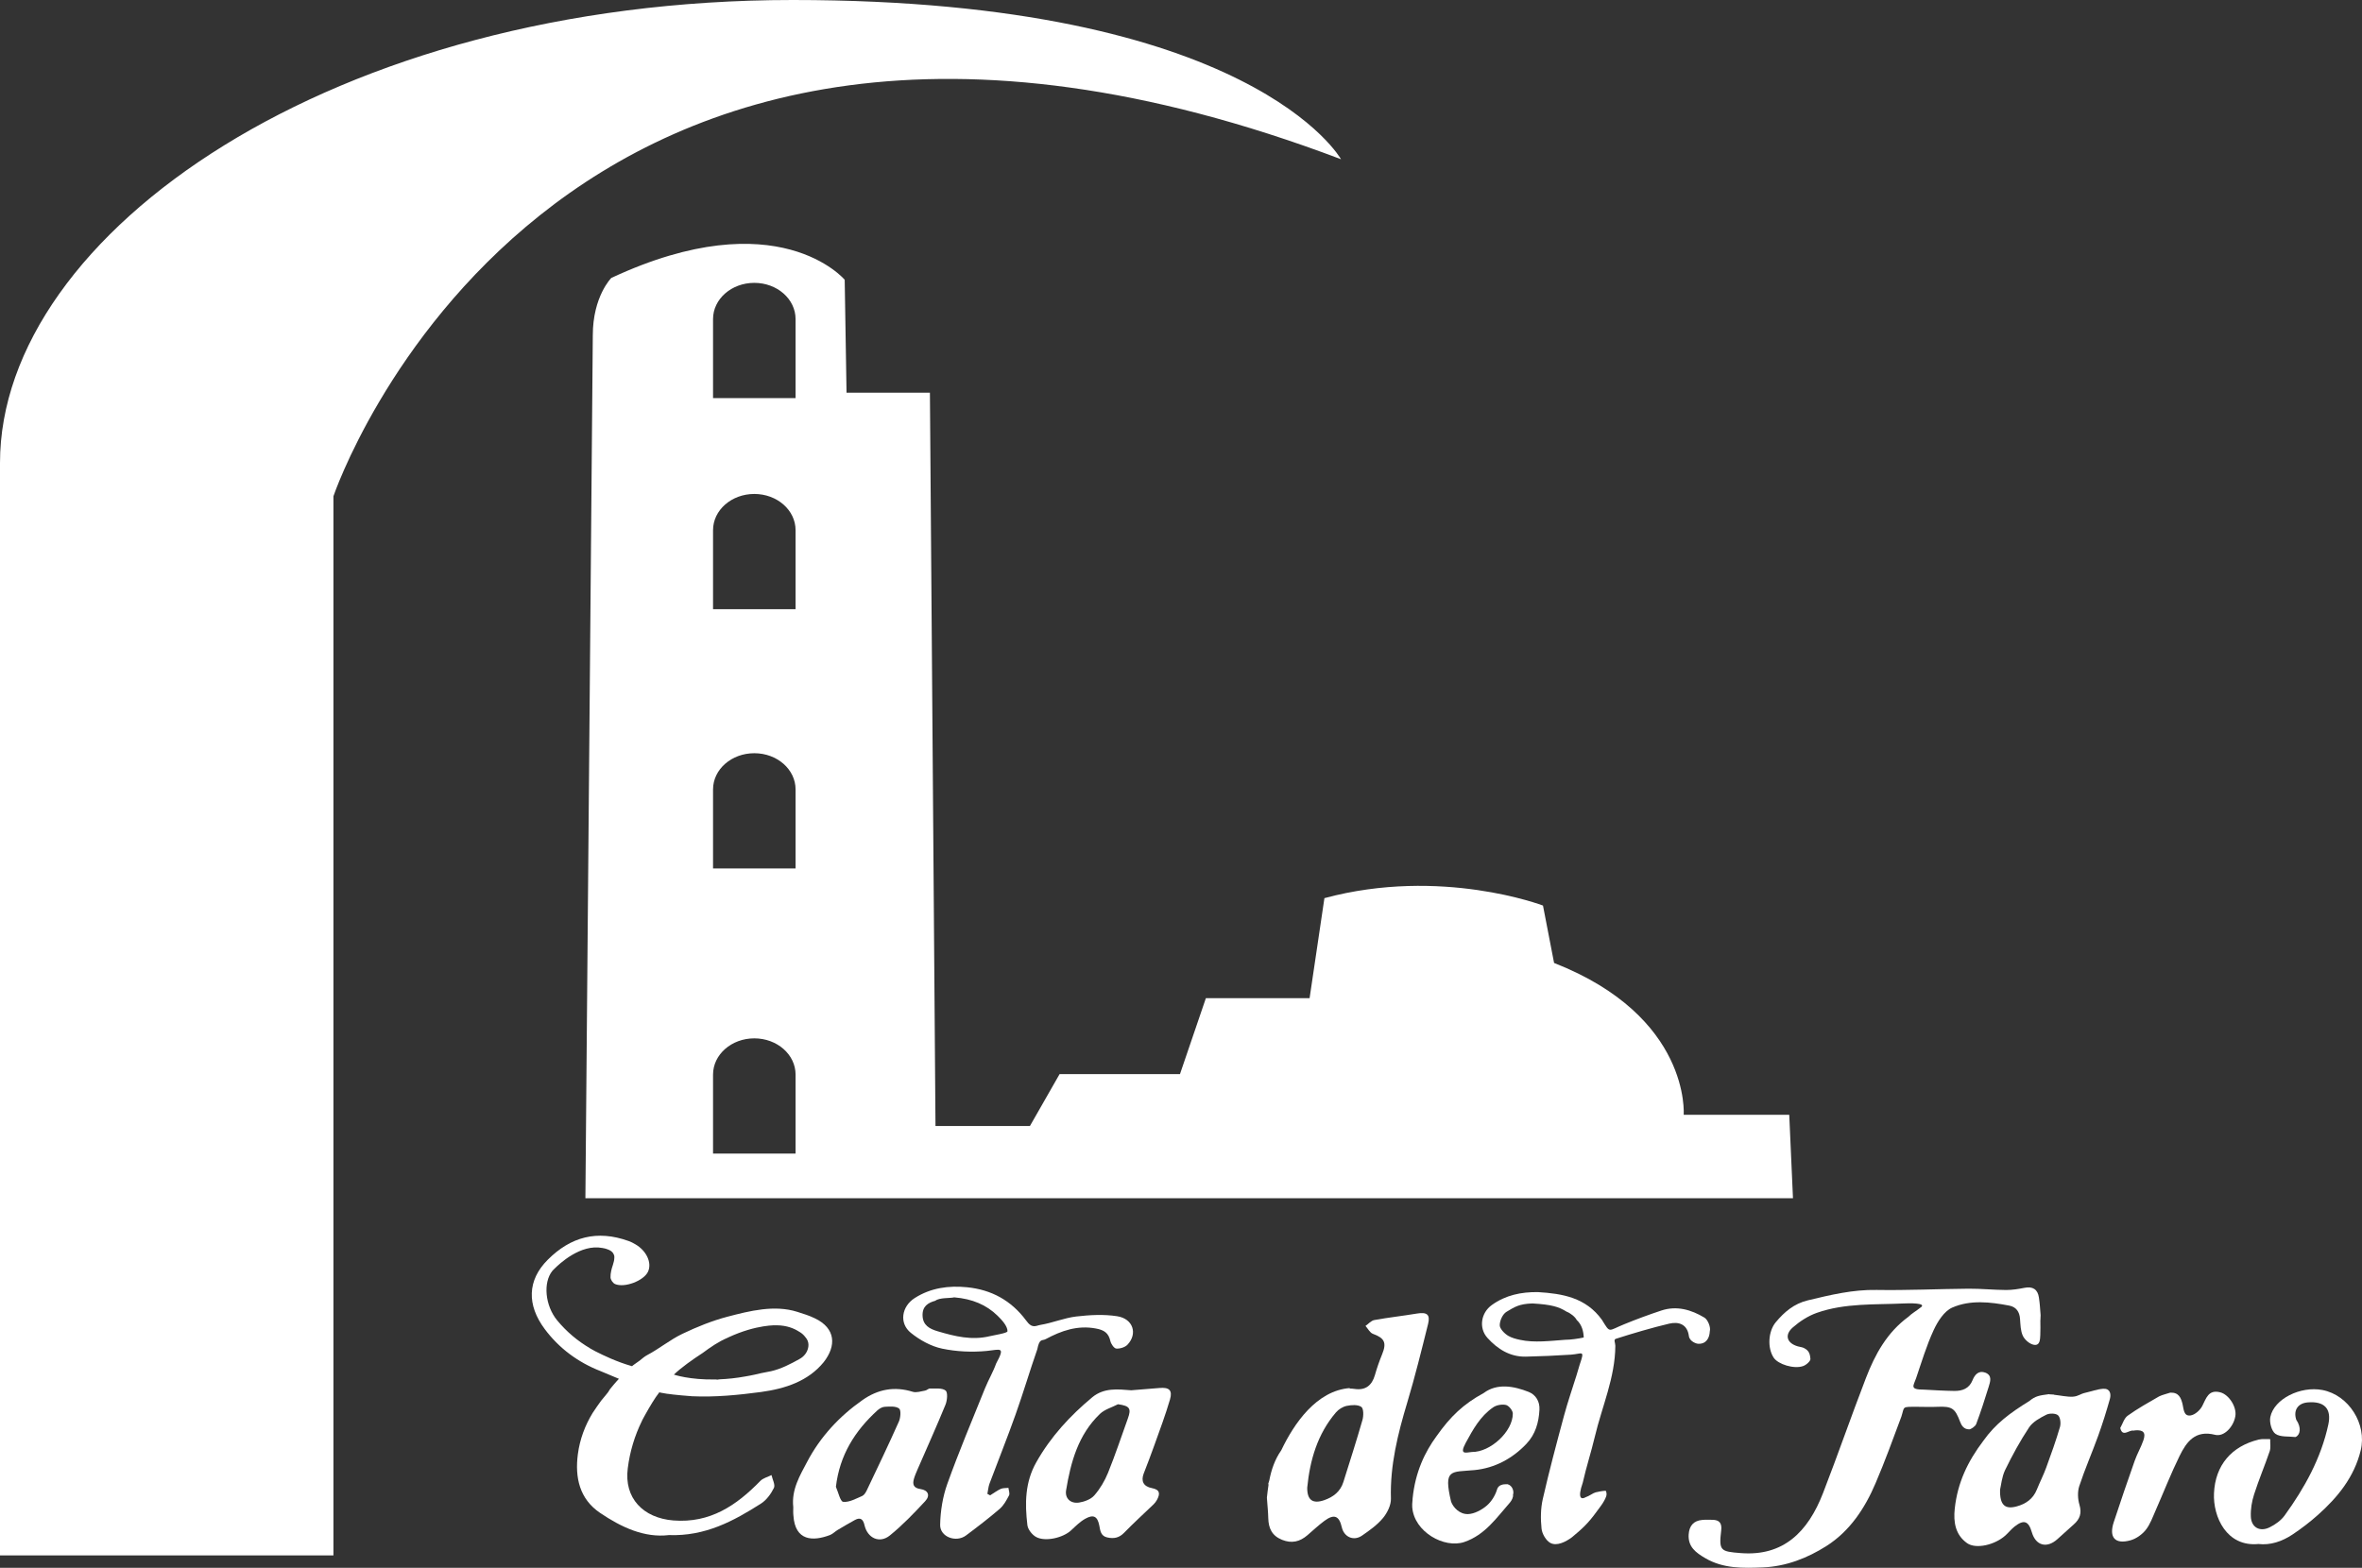 <?xml version="1.0" encoding="UTF-8"?>
<!DOCTYPE svg PUBLIC "-//W3C//DTD SVG 1.1//EN" "http://www.w3.org/Graphics/SVG/1.1/DTD/svg11.dtd">
<svg version="1.1" xmlns="http://www.w3.org/2000/svg" xmlns:xlink="http://www.w3.org/1999/xlink" x="0" y="0" width="232.688" height="154.484" viewBox="0, 0, 232.688, 154.484">
  <rect x="0" y="0" width="232.688" height="154.484" fill="#333333" stroke="none"/>
  <g id="Livello_1">
    <g>
      <g>
        <path d="M0.006,153.265 L32.847,153.265 L32.847,48.9 C32.847,48.9 54.011,-13.868 132.107,15.69 C132.107,15.69 123.351,0 78.096,0 C32.841,0 -0,22.993 -0,45.617 L-0,153.265 z" fill="#FFFFFF"/>
        <path d="M176.264,109.845 L165.866,109.845 C165.866,109.845 166.596,100.177 153.097,94.885 L152.004,89.23 C152.004,89.23 141.969,85.398 130.472,88.5 L129.012,98.355 L118.795,98.355 L116.243,105.838 L104.384,105.838 L101.463,110.95 L92.158,110.95 L91.609,38.696 L83.395,38.696 L83.214,27.568 C83.214,27.568 76.648,19.723 60.222,27.387 C60.222,27.387 58.399,29.209 58.399,33.041 L57.669,118.071 L176.632,118.071 L176.264,109.845 z M78.367,113.671 L70.244,113.671 L70.244,105.884 C70.244,103.913 72.06,102.316 74.309,102.316 C76.558,102.316 78.374,103.913 78.374,105.884 L78.374,113.671 z M78.367,85.573 L70.244,85.573 L70.244,77.786 C70.244,75.815 72.06,74.219 74.309,74.219 C76.558,74.219 78.374,75.815 78.374,77.786 L78.374,85.573 z M78.367,60.028 L70.244,60.028 L70.244,52.241 C70.244,50.27 72.06,48.673 74.309,48.673 C76.558,48.673 78.374,50.27 78.374,52.241 L78.374,60.028 z M78.367,39.226 L70.244,39.226 L70.244,31.439 C70.244,29.468 72.06,27.872 74.309,27.872 C76.558,27.872 78.374,29.468 78.374,31.439 L78.374,39.226 z" fill="#FFFFFF"/>
      </g>
      <g>
        <path d="M201.001,130.104 C201.001,130.589 201.02,131.067 200.995,131.552 C200.975,132.004 200.962,132.624 200.348,132.508 C199.935,132.43 199.457,132.01 199.276,131.623 C199.043,131.125 199.043,130.511 198.998,129.942 C198.946,129.245 198.61,128.779 197.938,128.65 C196.051,128.288 194.093,128.068 192.322,128.844 C191.527,129.193 190.888,130.207 190.493,131.06 C189.789,132.579 189.304,134.207 188.762,135.797 C188.503,136.56 188.083,136.928 189.524,136.928 C190.519,136.98 191.514,137.044 192.51,137.057 C193.311,137.07 193.99,136.831 194.326,135.991 C194.539,135.455 194.927,135.009 195.579,135.254 C196.29,135.532 196.064,136.146 195.909,136.657 C195.528,137.891 195.133,139.119 194.681,140.321 C194.591,140.56 194.151,140.844 193.99,140.844 C193.44,140.844 193.221,140.424 193.098,140.101 C192.594,138.77 192.316,138.557 190.849,138.621 C190.19,138.654 189.524,138.621 188.865,138.621 C187.308,138.621 187.637,138.576 187.314,139.578 C186.493,141.781 185.692,143.991 184.768,146.15 C183.715,148.625 182.228,150.874 179.934,152.334 C178.054,153.53 175.941,154.357 173.646,154.447 C171.708,154.525 169.776,154.576 168.005,153.542 C167.074,153 166.273,152.424 166.357,151.19 C166.415,150.337 166.848,149.846 167.688,149.769 C168.018,149.736 168.354,149.756 168.683,149.756 C169.388,149.756 169.646,150.098 169.562,150.79 C169.323,152.812 169.472,152.883 171.52,153.038 C175.669,153.355 178.099,150.977 179.592,147.125 C181.052,143.358 182.37,139.539 183.824,135.771 C184.71,133.477 185.879,131.306 188.006,129.749 C188.335,129.419 188.768,129.186 189.156,128.87 C190.002,128.353 187.915,128.417 187.573,128.437 C184.684,128.572 181.75,128.385 178.971,129.367 C178.118,129.671 177.298,130.201 176.613,130.802 C175.766,131.545 176.031,132.353 177.104,132.663 C177.304,132.721 177.55,132.747 177.705,132.825 C178.28,133.102 178.306,133.51 178.351,133.891 C178.377,134.111 177.937,134.505 177.627,134.608 C176.729,134.925 175.165,134.434 174.732,133.781 C174.099,132.825 174.183,131.19 174.939,130.285 C175.779,129.277 176.729,128.463 178.086,128.133 C180.322,127.597 182.532,127.06 184.871,127.106 C187.889,127.157 190.913,127.009 193.931,126.983 C195.166,126.976 196.406,127.106 197.641,127.112 C198.235,127.112 198.843,127.015 199.431,126.899 C200.258,126.731 200.743,127.054 200.859,127.849 C200.969,128.592 200.962,128.844 201.027,129.593 C201.014,129.6 201.02,130.104 201.001,130.104 z" fill="#FFFFFF"/>
        <path d="M97.541,147.345 C97.89,147.132 98.219,146.88 98.581,146.712 C98.807,146.608 99.085,146.641 99.344,146.608 C99.37,146.861 99.499,147.164 99.402,147.352 C99.156,147.823 98.885,148.327 98.491,148.67 C97.418,149.594 96.294,150.454 95.163,151.3 C94.18,152.03 92.597,151.442 92.617,150.253 C92.642,148.903 92.869,147.487 93.321,146.221 C94.458,143.048 95.77,139.939 97.03,136.812 C97.366,135.978 97.838,135.19 98.135,134.35 C99.066,132.637 98.549,132.986 97.224,133.115 C95.757,133.258 94.232,133.186 92.81,132.889 C91.712,132.657 90.607,132.043 89.728,131.332 C88.552,130.382 88.817,128.721 90.129,127.894 C91.699,126.899 93.457,126.66 95.266,126.841 C97.664,127.08 99.615,128.139 101.082,130.11 C101.69,130.97 102.051,130.621 102.497,130.55 C103.686,130.356 104.83,129.865 106.019,129.723 C107.35,129.568 108.74,129.49 110.058,129.697 C111.628,129.942 112.094,131.416 111.073,132.501 C110.827,132.76 110.33,132.909 109.968,132.883 C109.748,132.863 109.451,132.43 109.386,132.14 C109.205,131.338 108.766,131.054 107.958,130.905 C106.136,130.563 104.546,131.131 103.014,131.952 C102.659,132.146 102.407,131.836 102.187,132.954 C101.444,135.08 100.811,137.238 100.055,139.358 C99.24,141.658 98.329,143.92 97.476,146.201 C97.36,146.518 97.341,146.867 97.269,147.197 C97.366,147.242 97.45,147.293 97.541,147.345 z M94.006,127.836 C93.56,127.939 92.571,127.842 92.138,128.172 C91.415,128.372 90.852,128.721 90.885,129.645 C90.917,130.582 91.563,130.944 92.39,131.183 C94.071,131.681 95.731,132.088 97.483,131.668 C97.916,131.564 99.234,131.364 99.247,131.183 C99.279,130.66 98.62,129.988 98.271,129.645 C97.179,128.579 95.79,127.984 94.006,127.836 z" fill="#FFFFFF"/>
        <path d="M151.507,127.319 C153.937,127.467 156.231,127.862 157.808,130.046 C158.661,131.422 158.376,131.138 160.024,130.479 C161.22,129.988 162.434,129.542 163.662,129.135 C165.181,128.631 166.616,129.057 167.908,129.833 C168.25,130.039 168.554,130.802 168.438,131.177 C168.412,131.823 168.102,132.456 167.268,132.411 C167.152,132.405 166.454,132.211 166.376,131.642 C166.228,130.505 165.401,130.201 164.438,130.427 C162.829,130.802 160.754,131.416 159.184,131.92 C158.932,131.997 159.132,132.321 159.132,132.611 C159.113,135.752 157.814,138.595 157.11,141.574 C156.748,143.093 156.263,144.579 155.921,146.104 C155.384,147.655 155.765,147.791 156.231,147.52 C156.573,147.41 156.922,147.119 157.2,147.048 C157.523,146.97 157.866,146.906 158.189,146.893 C158.383,147.274 158.176,147.604 158.027,147.888 C157.833,148.25 157.556,148.579 157.31,148.922 C156.444,150.13 155.811,150.686 154.835,151.494 C154.26,151.914 153.381,152.379 152.735,152.037 C152.302,151.804 151.914,151.132 151.862,150.622 C151.759,149.659 151.772,148.644 151.985,147.707 C152.612,144.954 153.342,142.221 154.079,139.487 C154.441,138.149 154.893,136.844 155.307,135.519 C155.417,135.177 155.513,134.828 155.617,134.479 C156.14,132.947 155.895,133.406 154.751,133.484 C153.278,133.581 151.798,133.645 150.318,133.678 C148.754,133.71 147.533,132.934 146.537,131.836 C145.652,130.86 145.891,129.361 146.964,128.592 C148.315,127.616 149.859,127.299 151.507,127.319 z M150.971,128.437 C149.626,128.476 149.187,128.799 148.405,129.264 C148.03,129.49 147.733,130.149 147.746,130.602 C147.752,130.918 148.192,131.396 148.573,131.623 C148.922,131.829 149.342,131.939 149.743,132.023 C151.145,132.333 152.748,132.12 154.202,132.017 C154.706,132.017 155.513,131.907 156.018,131.791 C155.998,131.196 155.837,130.531 155.326,130.065 C155.171,129.749 154.68,129.374 154.337,129.251 C153.562,128.76 152.832,128.547 150.971,128.437 z" fill="#FFFFFF"/>
        <path d="M202.371,137.439 C202.882,137.49 203.683,137.658 204.187,137.626 C204.762,137.587 204.878,137.361 205.454,137.232 C206.035,137.103 206.61,136.883 207.192,136.844 C207.864,136.799 207.993,137.342 207.851,137.852 C207.508,139.067 207.134,140.269 206.707,141.458 C206.106,143.125 205.389,144.754 204.833,146.44 C204.652,146.996 204.685,147.707 204.853,148.276 C205.098,149.103 204.898,149.678 204.297,150.208 C203.754,150.686 203.218,151.171 202.688,151.656 C201.641,152.605 200.549,152.308 200.161,150.977 C199.838,149.865 199.373,149.704 198.461,150.421 C198.132,150.68 197.867,151.022 197.557,151.3 C196.516,152.237 194.655,152.67 193.783,152.056 C192.626,151.235 192.426,149.975 192.568,148.663 C192.839,146.117 193.841,144.004 195.392,141.962 C196.574,140.295 198.009,139.229 199.915,138.053 C200.516,137.555 200.891,137.503 201.867,137.374 C201.873,137.419 202.352,137.387 202.371,137.439 z M197.033,146.783 C196.994,148.308 197.518,148.747 198.662,148.437 C199.573,148.192 200.29,147.694 200.659,146.77 C200.949,146.046 201.311,145.348 201.576,144.618 C202.061,143.293 202.539,141.962 202.933,140.612 C203.037,140.263 202.978,139.675 202.746,139.461 C202.52,139.254 201.912,139.242 201.596,139.397 C200.969,139.713 200.264,140.095 199.896,140.644 C199.004,141.988 198.229,143.416 197.524,144.864 C197.201,145.549 197.137,146.363 197.033,146.783 z" fill="#FFFFFF"/>
        <path d="M78.148,148.508 C77.954,146.777 78.807,145.387 79.524,144.024 C80.817,141.574 82.678,139.565 84.959,137.962 C86.484,136.889 88.106,136.579 89.915,137.141 C90.271,137.251 90.723,137.096 91.13,137.025 C91.305,136.999 91.46,136.812 91.621,136.818 C92.145,136.838 92.804,136.741 93.153,137.019 C93.386,137.199 93.315,137.994 93.14,138.421 C92.261,140.566 91.311,142.673 90.387,144.799 C90.258,145.103 90.122,145.407 90.032,145.723 C89.877,146.279 89.999,146.628 90.678,146.725 C91.434,146.835 91.667,147.358 91.143,147.92 C90.045,149.103 88.914,150.285 87.66,151.3 C86.646,152.121 85.463,151.565 85.166,150.292 C85.043,149.743 84.791,149.458 84.216,149.775 C83.641,150.092 83.078,150.421 82.516,150.757 C82.258,150.912 82.038,151.151 81.767,151.255 C80.086,151.895 78.329,151.856 78.161,149.342 C78.128,149.045 78.148,148.741 78.148,148.508 z M82.348,146.505 C82.581,147.029 82.775,147.953 83.065,147.985 C83.66,148.05 84.326,147.668 84.933,147.41 C85.127,147.326 85.282,147.074 85.385,146.861 C86.458,144.605 87.537,142.356 88.552,140.075 C88.72,139.694 88.778,138.944 88.571,138.789 C88.235,138.537 87.634,138.595 87.15,138.621 C86.904,138.634 86.626,138.802 86.432,138.977 C84.229,140.986 82.716,143.371 82.348,146.505 z" fill="#FFFFFF"/>
        <path d="M111.435,136.993 C112.365,136.922 113.296,136.851 114.226,136.767 C115.176,136.683 115.525,136.986 115.26,137.897 C114.814,139.422 114.252,140.915 113.716,142.415 C113.386,143.352 113.024,144.276 112.669,145.2 C112.385,145.949 112.643,146.473 113.483,146.634 C114.31,146.789 114.284,147.222 113.974,147.798 C113.89,147.953 113.774,148.101 113.651,148.224 C112.675,149.161 111.674,150.072 110.73,151.042 C110.246,151.539 109.722,151.636 109.082,151.494 C108.43,151.352 108.391,150.822 108.294,150.318 C108.119,149.42 107.732,149.193 106.911,149.652 C106.394,149.943 105.961,150.382 105.522,150.79 C104.74,151.526 102.982,151.946 102.071,151.449 C101.677,151.235 101.263,150.706 101.211,150.279 C100.959,148.146 100.966,146.059 102.097,144.069 C103.518,141.555 105.418,139.5 107.615,137.671 C108.766,136.734 110.103,136.883 111.435,136.993 z M110.136,138.369 C109.541,138.679 108.83,138.873 108.365,139.313 C106.226,141.355 105.483,144.056 105.024,146.848 C104.895,147.655 105.476,148.185 106.31,148.056 C106.84,147.972 107.473,147.733 107.809,147.345 C108.372,146.699 108.83,145.923 109.153,145.129 C109.864,143.371 110.465,141.568 111.105,139.784 C111.473,138.776 111.292,138.531 110.136,138.369 z" fill="#FFFFFF"/>
        <path d="M139.158,147.681 C139.416,145.032 140.392,143.048 141.516,141.516 C142.893,139.565 144.159,138.356 146.163,137.264 C147.481,136.275 149.122,136.573 150.596,137.154 C151.294,137.432 151.701,138.098 151.656,138.906 C151.591,140.166 151.261,141.342 150.357,142.285 C148.993,143.72 147.248,144.663 145.251,144.857 C142.951,145.077 142.175,144.683 142.951,147.966 C143.151,148.521 143.778,149.219 144.625,149.193 C145.226,149.174 145.975,148.786 146.479,148.347 C146.932,147.953 147.306,147.352 147.481,146.757 C147.61,146.318 148.056,146.234 148.502,146.247 C149.012,146.369 149.168,146.983 149.051,147.287 C149.096,147.526 148.909,147.869 148.754,148.05 C147.429,149.549 146.311,151.242 144.243,151.946 C142.285,152.605 139.306,150.951 139.125,148.515 C139.099,148.134 139.17,147.804 139.158,147.681 z M144.993,143.074 C146.828,143.1 149.038,141.051 149.032,139.287 C149.032,138.99 148.644,138.511 148.36,138.44 C147.966,138.35 147.416,138.447 147.087,138.679 C145.827,139.552 145.116,140.838 144.385,142.188 C143.759,143.364 144.353,143.138 144.993,143.074 z" fill="#FFFFFF"/>
        <path d="M213.803,137.225 C214.636,137.193 214.856,137.729 215.011,138.363 C215.127,138.841 215.115,139.571 215.793,139.474 C216.226,139.416 216.737,138.957 216.95,138.544 C217.344,137.775 217.557,136.896 218.72,137.193 C219.593,137.419 220.355,138.641 220.213,139.532 C220.045,140.579 219.102,141.607 218.216,141.381 C216.258,140.883 215.399,142.072 214.714,143.468 C213.854,145.219 213.144,147.048 212.355,148.838 C212.064,149.497 211.819,150.208 211.379,150.757 C211.011,151.216 210.436,151.623 209.874,151.778 C208.362,152.198 207.735,151.494 208.232,149.988 C208.898,147.959 209.589,145.943 210.3,143.927 C210.539,143.248 210.914,142.615 211.147,141.936 C211.418,141.167 211.153,140.877 210.339,140.941 C210.281,140.948 210.216,140.98 210.158,140.967 C209.732,140.883 209.098,141.658 208.872,140.708 C209.111,140.295 209.253,139.746 209.609,139.494 C210.585,138.796 211.644,138.201 212.691,137.6 C213.04,137.426 213.434,137.355 213.803,137.225 z" fill="#FFFFFF"/>
        <path d="M139.591,129.432 C138.195,129.665 136.779,129.82 135.39,130.072 C135.073,130.13 134.808,130.453 134.518,130.653 C134.757,130.918 134.951,131.319 135.248,131.429 C136.405,131.855 136.624,132.308 136.153,133.458 C135.881,134.123 135.642,134.808 135.448,135.493 C135.151,136.521 134.518,137.025 133.432,136.857 C133.258,136.831 133.096,136.825 132.934,136.825 L132.999,136.773 C129.69,137.012 127.474,140.282 126.22,142.906 C125.574,143.83 125.244,144.838 125.044,145.865 C124.973,146.085 124.941,146.208 124.941,146.208 C124.941,146.208 124.954,146.247 124.967,146.298 C124.902,146.725 124.85,147.151 124.805,147.578 C124.857,148.34 124.928,148.967 124.941,149.601 C124.967,150.589 125.303,151.326 126.298,151.727 C127.261,152.114 128.055,151.914 128.805,151.268 C129.354,150.796 129.884,150.298 130.466,149.865 C131.422,149.155 131.926,149.348 132.185,150.492 C132.405,151.455 133.354,151.882 134.175,151.313 C134.918,150.802 135.681,150.26 136.243,149.581 C136.67,149.064 137.044,148.302 137.025,147.662 C136.928,144.385 137.704,141.29 138.634,138.195 C139.403,135.636 140.043,133.031 140.689,130.44 C140.915,129.522 140.56,129.27 139.591,129.432 z M134.22,139.92 C133.632,141.969 132.98,143.998 132.34,146.033 C132.043,146.977 131.345,147.513 130.446,147.823 C129.322,148.211 128.766,147.81 128.779,146.589 C129.044,143.881 129.781,141.309 131.616,139.164 C131.875,138.867 132.288,138.608 132.663,138.531 C133.135,138.434 133.755,138.389 134.104,138.628 C134.343,138.789 134.337,139.513 134.22,139.92 z" fill="#FFFFFF"/>
        <path d="M222.481,152.14 C219.354,152.444 218.003,149.465 218.107,147.145 C218.229,144.366 219.845,142.505 222.507,141.852 C222.869,141.762 223.263,141.82 223.645,141.807 C223.632,142.208 223.716,142.641 223.593,143.003 C223.108,144.424 222.52,145.807 222.061,147.242 C221.835,147.94 221.706,148.715 221.738,149.445 C221.784,150.512 222.63,150.977 223.599,150.492 C224.149,150.221 224.711,149.82 225.066,149.329 C227.037,146.608 228.653,143.688 229.37,140.372 C229.713,138.783 228.957,138.046 227.328,138.188 C226.398,138.272 225.939,138.918 226.184,139.81 C226.191,139.836 226.197,139.875 226.21,139.894 C226.747,140.683 226.604,141.406 226.133,141.6 C225.461,141.516 224.653,141.626 224.162,141.284 C223.78,141.019 223.548,140.146 223.658,139.623 C224.026,137.839 226.63,136.553 228.789,136.967 C231.386,137.464 233.189,140.321 232.563,142.906 C231.923,145.542 230.301,147.533 228.336,149.284 C227.554,149.982 226.708,150.628 225.835,151.21 C224.801,151.895 223.658,152.276 222.481,152.14 z" fill="#FFFFFF"/>
        <path d="M80.28,129.904 C79.66,129.606 79.22,129.484 78.561,129.27 C76.306,128.547 73.844,129.173 71.692,129.736 C70.16,130.136 68.661,130.744 67.227,131.429 C66.012,132.01 64.945,132.902 63.75,133.529 C63.485,133.671 63.285,133.852 63.02,134.065 C62.619,134.356 62.309,134.556 62.27,134.621 C60.764,134.195 59.42,133.542 58.722,133.186 C58.696,133.174 58.671,133.161 58.645,133.148 C58.315,132.973 58.128,132.863 58.128,132.863 L58.141,132.863 C56.919,132.146 55.821,131.235 54.884,130.098 C53.701,128.656 53.481,126.375 54.418,125.225 C54.418,125.225 54.412,125.225 54.412,125.225 C54.412,125.225 54.425,125.212 54.444,125.193 C54.477,125.147 54.522,125.115 54.561,125.076 C55.11,124.514 57.197,122.563 59.336,122.97 C59.427,122.983 59.511,123.002 59.595,123.021 C59.595,123.021 59.666,123.034 59.763,123.073 C60.137,123.189 60.364,123.357 60.461,123.597 C60.506,123.687 60.532,123.784 60.525,123.9 C60.525,123.9 60.525,123.907 60.519,123.92 C60.519,124.126 60.474,124.359 60.377,124.643 C60.241,125.038 60.131,125.464 60.144,125.871 C60.15,126.097 60.377,126.433 60.59,126.524 C61.54,126.931 63.44,126.188 63.84,125.303 C64.241,124.424 63.685,123.235 62.58,122.601 C62.373,122.479 62.154,122.362 61.928,122.285 C58.813,121.167 56.221,121.871 53.966,124.126 C51.924,126.162 51.905,128.598 53.656,130.951 C55.078,132.863 56.952,134.24 59.149,135.099 L60.971,135.862 C60.971,135.862 60.629,136.217 60.092,136.883 C59.989,137.077 59.847,137.277 59.653,137.497 C59.504,137.671 59.362,137.846 59.22,138.02 C58.955,138.382 58.677,138.783 58.386,139.222 C57.63,140.463 57.12,141.814 56.926,143.3 C56.629,145.575 57.081,147.694 59.11,149.071 C61.21,150.492 63.478,151.552 65.895,151.261 C69.488,151.391 72.267,149.872 74.955,148.166 C75.505,147.817 75.951,147.203 76.241,146.615 C76.39,146.305 76.099,145.781 76.002,145.348 C75.634,145.536 75.175,145.646 74.904,145.923 C72.551,148.34 69.954,150.105 66.341,149.82 C63.356,149.581 61.462,147.617 61.844,144.676 C62.05,143.035 62.522,141.465 63.246,139.998 L63.239,139.998 C63.239,139.998 63.317,139.849 63.44,139.623 C63.498,139.513 63.562,139.397 63.627,139.287 C63.976,138.66 64.506,137.755 64.952,137.193 C64.952,137.193 65.12,137.251 65.74,137.342 C65.753,137.342 65.766,137.342 65.779,137.342 C65.96,137.374 66.147,137.387 66.328,137.413 C66.787,137.464 67.395,137.523 68.189,137.581 C70.458,137.684 72.713,137.464 74.981,137.161 C77.379,136.831 79.615,136.094 81.14,134.227 C82.413,132.611 82.329,130.886 80.28,129.904 z M79.518,133.102 C79.505,133.128 79.492,133.161 79.479,133.186 C79.472,133.206 79.466,133.219 79.453,133.232 C79.434,133.264 79.421,133.296 79.395,133.329 C79.356,133.387 79.33,133.426 79.33,133.426 C79.33,133.426 79.324,133.426 79.324,133.432 C79.188,133.613 79.007,133.775 78.775,133.904 C77.889,134.401 76.939,134.892 75.963,135.112 C75.634,135.183 75.304,135.248 74.975,135.306 C74.089,135.526 73.463,135.623 73.463,135.623 C72.526,135.797 71.66,135.881 70.878,135.914 C70.807,135.926 70.736,135.933 70.664,135.946 C70.613,135.939 70.568,135.933 70.516,135.926 C67.944,135.985 66.386,135.448 66.386,135.448 C67.117,134.75 68.209,133.975 69.223,133.316 C69.999,132.741 70.794,132.191 71.685,131.816 C71.731,131.791 71.757,131.778 71.757,131.778 C74.561,130.479 76.519,130.589 76.519,130.589 C76.519,130.589 76.519,130.589 76.519,130.589 C76.526,130.589 76.526,130.589 76.532,130.589 C77.527,130.602 78.238,130.905 78.697,131.203 C78.716,131.215 78.736,131.222 78.755,131.235 C79.001,131.377 79.188,131.552 79.33,131.745 C79.35,131.771 79.363,131.784 79.363,131.784 C79.763,132.249 79.66,132.773 79.518,133.102 z" fill="#FFFFFF"/>
      </g>
    </g>
  </g>
</svg>
